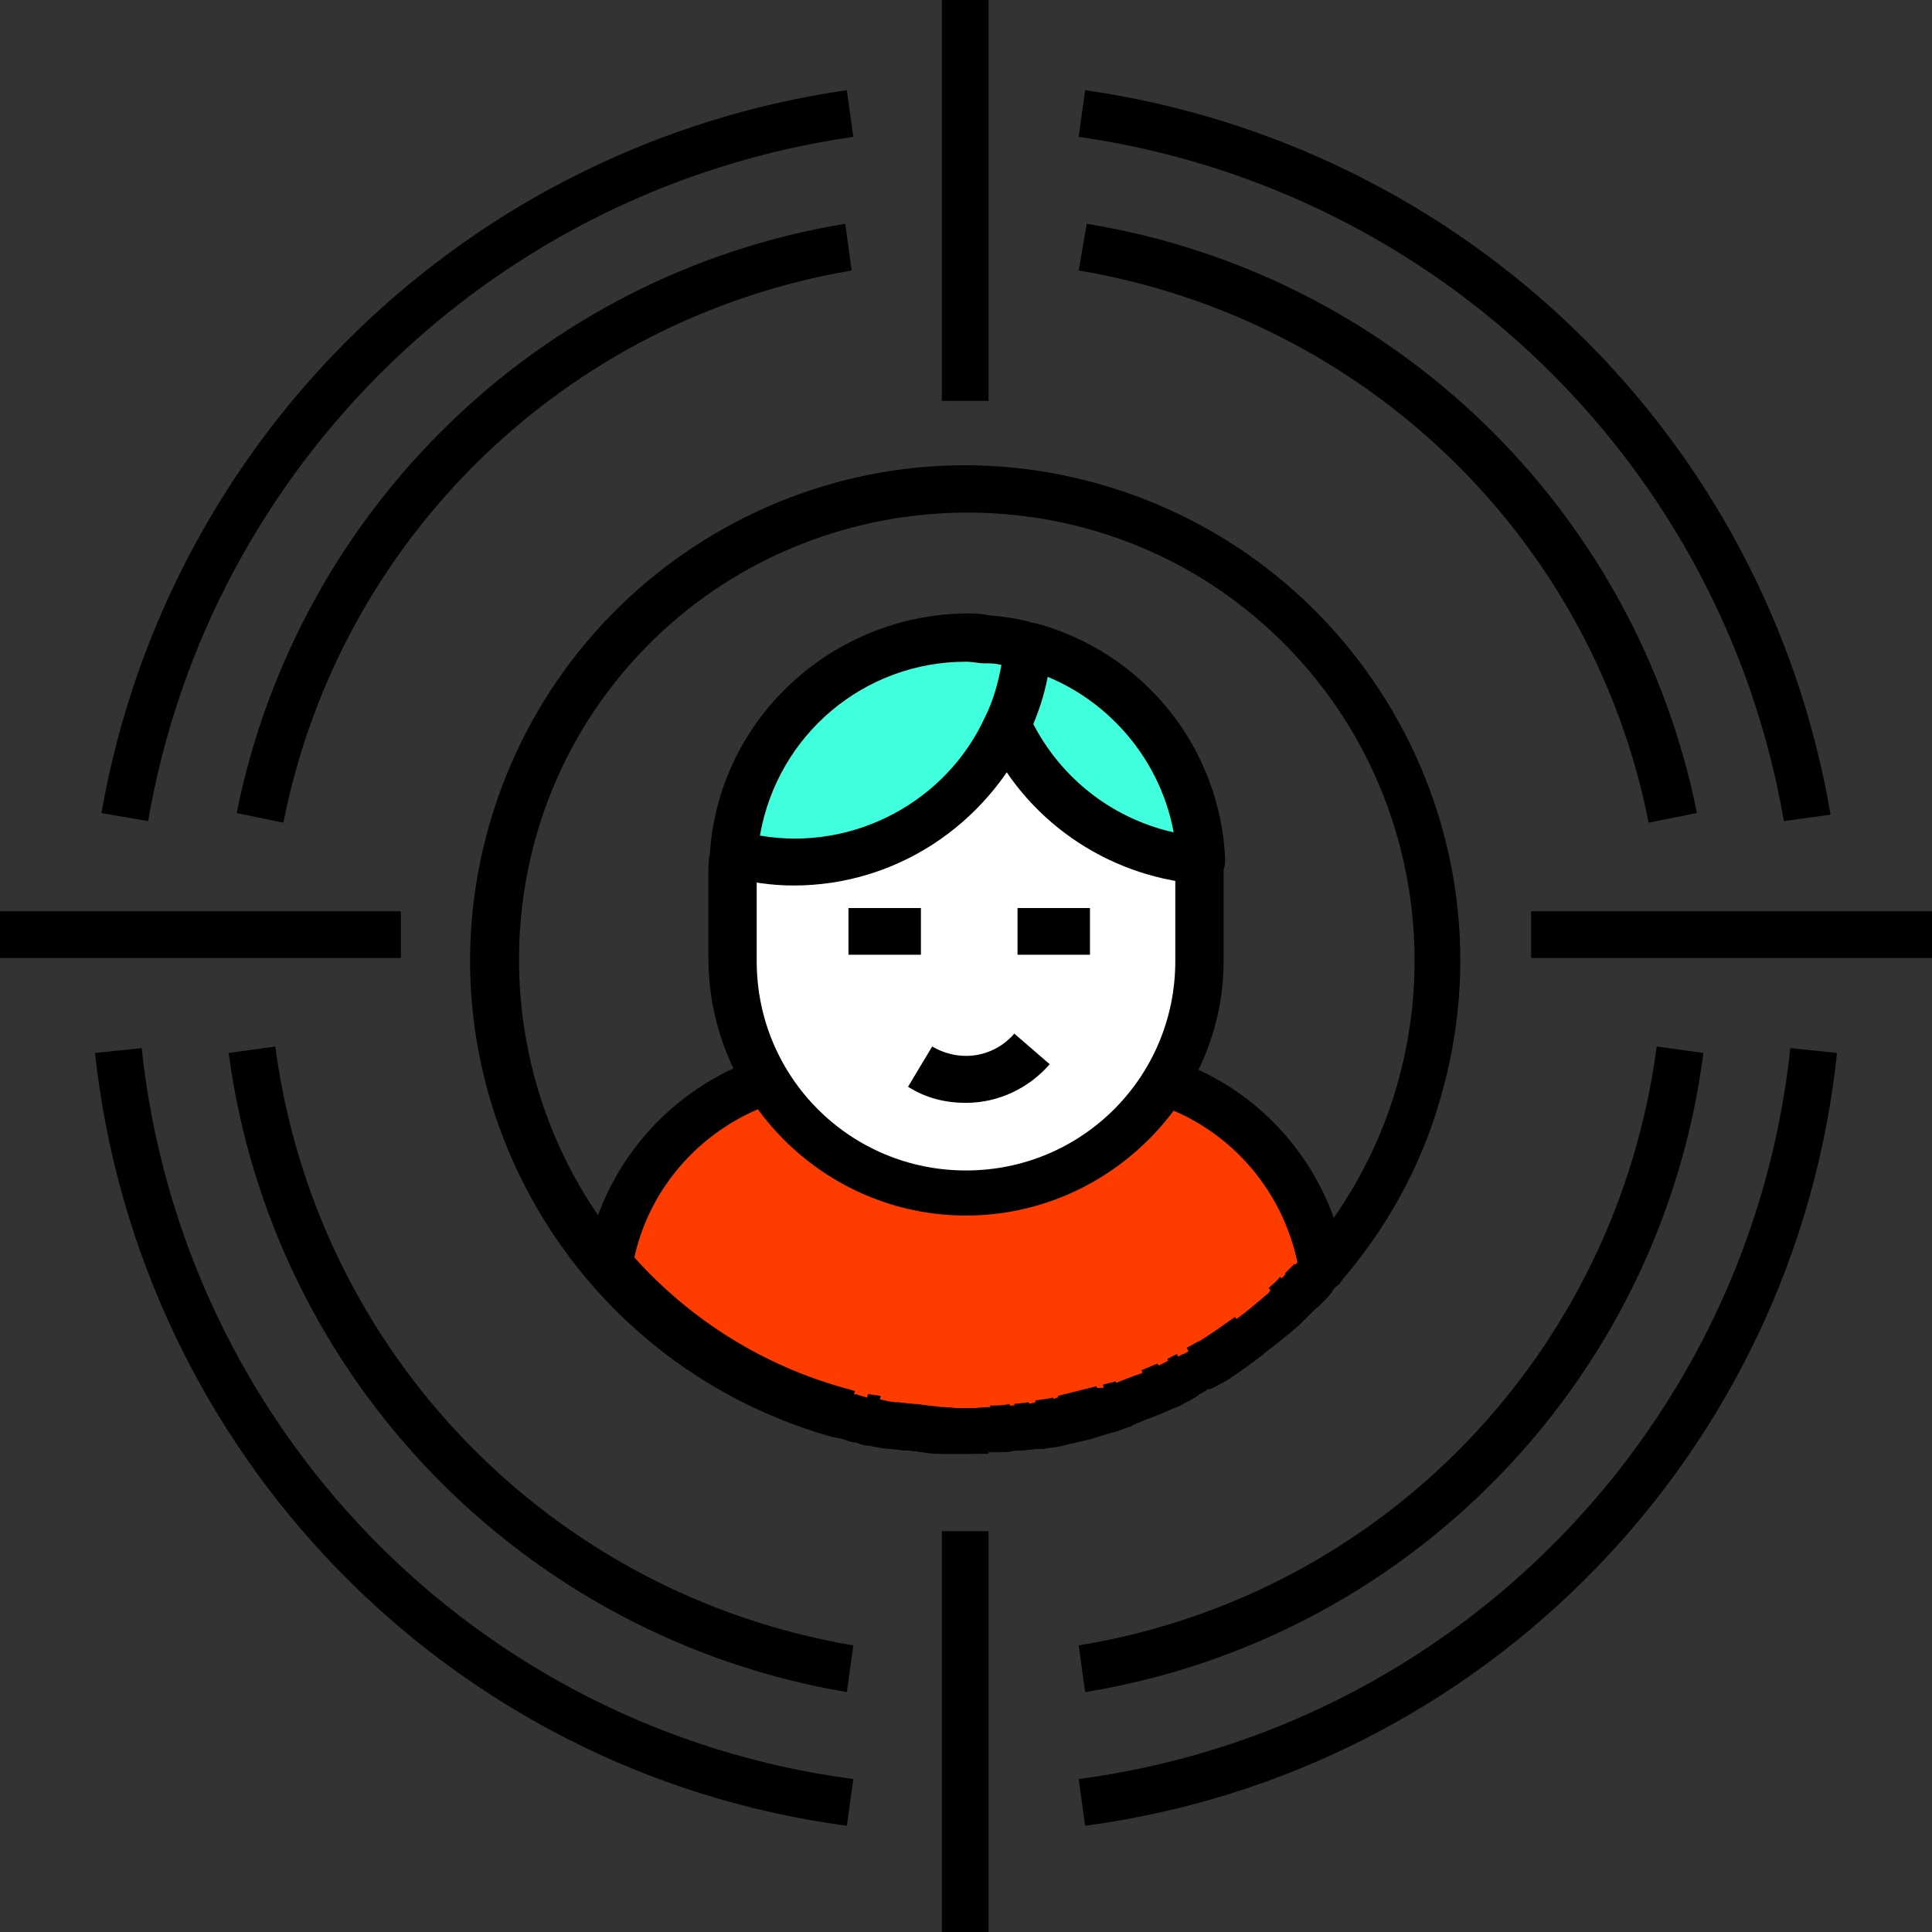 <?xml version="1.0" encoding="utf-8"?>
<!-- Generator: Adobe Illustrator 26.5.0, SVG Export Plug-In . SVG Version: 6.00 Build 0)  -->
<svg version="1.1" id="Layer_1" xmlns="http://www.w3.org/2000/svg" xmlns:xlink="http://www.w3.org/1999/xlink" x="0px" y="0px"
	 viewBox="0 0 120 120" style="enable-background:new 0 0 120 120;" xml:space="preserve">
<rect x="0" y="0" width="120" height="120" fill="#333333" stroke="none"/>
<style type="text/css">
	.st0{fill:#40FFDC;}
	.st1{fill:#FF3C00;}
	.st2{fill:#FFFFFF;}
</style>
<g id="Layer_2_00000081642093672554974110000014097880014733294471_">
	<g id="Layer_1-2">
		<path class="st0" d="M63.8,40.1c-0.1,1.7-0.6,3.4-1.3,4.9c-2.9,6.5-10.1,9.8-16.9,8c0.6-7.5,6.9-13.4,14.4-13.4
			c0.4,0,0.8,0,1.2,0.1C62.1,39.7,62.9,39.9,63.8,40.1z"/>
		<path class="st0" d="M62.5,45c0.7-1.5,1.2-3.2,1.3-4.9c6.1,1.6,10.4,7,10.7,13.3C69.3,53,64.7,49.8,62.5,45z"/>
		<path class="st1" d="M82.1,78.7L81.9,79l-0.4,0.4c-0.2,0.2-0.4,0.5-0.7,0.7c-0.1,0.1-0.2,0.2-0.3,0.3c-0.2,0.3-0.5,0.5-0.8,0.7
			c-0.7,0.6-1.5,1.2-2.2,1.8s-1.5,1.1-2.3,1.6c-0.3,0.2-0.6,0.3-0.8,0.5s-0.3,0.2-0.5,0.3s-0.4,0.2-0.7,0.3
			c-0.2,0.1-0.4,0.2-0.7,0.3c-0.4,0.2-0.7,0.3-1.1,0.5c-0.5,0.2-1.1,0.5-1.7,0.7c-0.3,0.1-0.5,0.2-0.8,0.3c-0.1,0.1-0.3,0.1-0.4,0.1
			c-0.4,0.1-0.8,0.2-1.2,0.3s-0.8,0.2-1.3,0.3l-0.4,0.1c-0.4,0.1-0.8,0.2-1.2,0.2h-0.4l-1,0.1h-0.2c-0.4,0-0.8,0.1-1.2,0.1h-0.3
			c-0.5,0-0.9,0-1.4,0s-0.9,0-1.4,0s-0.8,0-1.1-0.1l-0.8-0.1h-0.1l-1-0.1c-0.4-0.1-0.9-0.1-1.3-0.2L53.5,88c-0.3,0-0.5-0.1-0.8-0.2
			L52,87.7c-5.5-1.6-10.4-4.7-14.2-9.1c0.9-5.3,4.7-9.7,9.8-11.4c4.2,6.8,13.2,8.9,20,4.6c1.9-1.2,3.5-2.8,4.6-4.6
			C77.5,68.9,81.3,73.3,82.1,78.7z"/>
		<path class="st2" d="M72.3,67.2c-4.2,6.8-13.2,8.9-20,4.6c-4.2-2.6-6.8-7.3-6.8-12.3v-5.4c0-0.4,0-0.8,0.1-1.1
			c6.8,1.8,14-1.5,16.9-8c2.2,4.8,6.8,8,12,8.4c0,0.2,0,0.5,0,0.7v5.4C74.5,62.2,73.8,64.9,72.3,67.2z"/>
		<path d="M83,79.9l-1.3-1.1l-1,0.2c-0.8-4.8-4.1-8.8-8.8-10.4l0.9-2.8c5.7,1.9,9.8,6.8,10.8,12.7c0,0.4-0.1,0.8-0.3,1.1
			C83.2,79.8,83.1,79.8,83,79.9z"/>
		<path d="M81.8,81.2l-2-2.1c0.2-0.2,0.4-0.4,0.6-0.6l2.2,1.9C82.4,80.7,82.1,80.9,81.8,81.2z"/>
		<path d="M80.7,82.2l-1.9-2.2c0.2-0.2,0.5-0.4,0.7-0.7l2.1,2C81.3,81.7,81,82,80.7,82.2z"/>
		<path d="M75.1,86.3l-1.4-2.6c0.3-0.1,0.5-0.3,0.8-0.4c0.8-0.5,1.5-1,2.2-1.5l1.8,2.3c-0.8,0.6-1.6,1.2-2.4,1.7
			C75.7,86,75.4,86.2,75.1,86.3z"/>
		<path d="M73.8,87l-1.3-2.6l0.6-0.3l1.3,2.6L73.8,87z"/>
		<path d="M72,87.8l-1.1-2.7c0.3-0.1,0.7-0.3,1-0.4l1.3,2.6C72.8,87.5,72.4,87.7,72,87.8z"/>
		<path d="M69.4,88.8L68.5,86l0.8-0.2l1,2.8C70,88.6,69.7,88.7,69.4,88.8z"/>
		<path d="M66.3,89.6l-0.6-2.9c0.4-0.1,0.8-0.2,1.2-0.3s0.8-0.2,1.2-0.3l0.9,2.8c-0.4,0.1-0.9,0.3-1.3,0.4S66.8,89.5,66.3,89.6z"/>
		<path d="M64.7,89.9L64.3,87c0.4-0.1,0.8-0.1,1.1-0.2l0.6,2.9C65.5,89.8,65.1,89.8,64.7,89.9z"/>
		<path d="M63.3,90.1l-0.3-2.9l0.9-0.1l0.4,2.9L63.3,90.1z"/>
		<path d="M61.7,90.2l-0.2-2.9c0.4,0,0.8,0,1.2-0.1l0.3,2.9C62.6,90.2,62.2,90.2,61.7,90.2z"/>
		<path d="M60,90.3c-0.5,0-1,0-1.5,0l0.2-2.9c0.8,0.1,1.7,0.1,2.5,0l0.2,2.9C61,90.3,60.5,90.3,60,90.3z"/>
		<path d="M57.4,90.2l-0.8-0.1l0.3-2.9l0.7,0.1L57.4,90.2z"/>
		<path d="M56.4,90.1l-1-0.1l0.4-2.9l0.9,0.1L56.4,90.1z"/>
		<path d="M54.1,89.7l-0.8-0.2l0.6-2.9H54l0.7,0.1L54.1,89.7z"/>
		<path d="M52.4,89.3l-0.8-0.2c-5.8-1.7-11-5-14.9-9.6c-0.3-0.3-0.4-0.8-0.3-1.2c1-5.9,5.2-10.7,10.8-12.6l0.9,2.8
			c-4.4,1.5-7.7,5.1-8.7,9.6c3.5,3.9,8,6.7,13,8.1l0.7,0.2L52.4,89.3z"/>
		<path d="M60,90.3c-0.5,0-1,0-1.5,0c-0.3,0-0.8,0-1.2-0.1l-0.8-0.1h-0.2c-0.3,0-0.7-0.1-1-0.1s-0.8-0.1-1.3-0.2
			c-0.3,0-0.6-0.1-0.8-0.2c-0.3,0-0.5-0.1-0.8-0.2c-0.3-0.1-0.6-0.1-0.9-0.2c-16.3-4.7-25.8-21.7-21.1-38s21.7-25.8,38-21.1
			s25.8,21.7,21.1,38c-1.2,4.3-3.4,8.3-6.4,11.7c-0.1,0.1-0.2,0.2-0.3,0.3l-0.1,0.2l-0.3,0.3c-0.2,0.2-0.4,0.5-0.7,0.7l-0.3,0.3
			c-0.2,0.2-0.3,0.3-0.5,0.5l-0.2,0.2c-1.5,1.3-3.1,2.5-4.8,3.5c-0.3,0.2-0.6,0.3-0.9,0.5c-0.1,0.1-0.3,0.2-0.5,0.3L73.9,87
			c-0.3,0.1-0.5,0.3-0.8,0.4s-0.7,0.3-1.2,0.5s-1.1,0.4-1.7,0.7l-0.8,0.3c-0.1,0-0.3,0.1-0.4,0.1c-0.4,0.1-0.9,0.3-1.3,0.4
			s-0.9,0.2-1.3,0.3l-0.4,0.1c-0.3,0.1-0.8,0.1-1.2,0.2L64.3,90l-1,0.1h-0.2c-0.5,0.1-1,0.1-1.4,0.1h-0.4C61,90.3,60.5,90.3,60,90.3
			z M56.8,87.2L56.8,87.2l0.8,0.1c0.3,0,0.7,0.1,1.1,0.1c0.9,0.1,1.7,0.1,2.6,0h0.2c0.5,0,0.8,0,1.2-0.1H63l0.9-0.1l0.4-0.1
			c0.4-0.1,0.8-0.1,1.1-0.2l0.3-0.1c0.5-0.1,0.9-0.2,1.3-0.3s0.8-0.2,1.2-0.3h0.1h0.2l0.8-0.3c0.5-0.2,1-0.4,1.6-0.6
			c0.4-0.2,0.7-0.3,1.1-0.5c0.2-0.1,0.4-0.2,0.6-0.3h0.1l0.6-0.3c0.1-0.1,0.3-0.1,0.4-0.2l0.8-0.5c0.8-0.5,1.5-1,2.2-1.5
			s1.4-1.1,2.1-1.7L79,80c0.2-0.1,0.3-0.3,0.4-0.4l0.3-0.3c0.2-0.2,0.4-0.4,0.6-0.6l0.3-0.3l0.2-0.2L81,78
			c10.1-11.6,8.9-29.2-2.6-39.3s-29.2-8.9-39.3,2.6s-8.9,29.2,2.6,39.3c3.1,2.7,6.8,4.7,10.7,5.8c0.2,0.1,0.4,0.1,0.6,0.2h0.2
			c0.2,0.1,0.4,0.1,0.6,0.2h0.1c0.2,0.1,0.4,0.1,0.6,0.1h0.1c0.4,0.1,0.8,0.2,1.2,0.2C56.2,87.2,56.5,87.2,56.8,87.2L56.8,87.2z"/>
		<path d="M60,75.5c-8.8,0-16-7.2-16-16v-5.3c0-0.4,0-0.8,0.1-1.2l2.9,0.2v0.1c0,0.3,0,0.6,0,1v5.4c0,7.2,5.8,13,13,13s13-5.8,13-13
			v-5.4c0-0.1,0-0.2,0-0.3s0-0.2,0-0.3l3-0.1v0.2c0,0.2,0,0.3,0,0.5v5.4C76,68.3,68.8,75.5,60,75.5L60,75.5L60,75.5z"/>
		<path d="M74.5,54.9h-0.1c-5.7-0.5-10.8-4-13.2-9.3l2.7-1.2c1.7,3.7,5,6.4,9,7.3c-0.9-4.9-4.6-8.9-9.4-10.2l0.8-2.8
			c6.7,1.8,11.5,7.7,11.8,14.7c0,0.4-0.1,0.8-0.4,1.1C75.3,54.8,74.9,54.9,74.5,54.9z"/>
		<path d="M49.3,55c-1.4,0-2.8-0.2-4.1-0.6c-0.7-0.2-1.1-0.8-1.1-1.5c0.6-8.3,7.6-14.7,15.9-14.8c0.4,0,0.9,0,1.3,0.1
			c1,0.1,1.9,0.2,2.9,0.5c0.7,0.2,1.1,0.8,1.1,1.5c-0.1,1.9-0.6,3.7-1.4,5.4C61.2,51.3,55.6,55,49.3,55z M47.2,51.9
			c5.8,1,11.6-2.1,14-7.4c0.5-1,0.8-2.1,1-3.2c-0.4-0.1-0.7-0.1-1.1-0.1c-0.3,0-0.7-0.1-1.1-0.1C53.7,41.1,48.3,45.6,47.2,51.9
			L47.2,51.9z"/>
		<rect x="52.7" y="56.4" width="4.5" height="2.9"/>
		<rect x="63.2" y="56.4" width="4.5" height="2.9"/>
		<path d="M60,68.5c-1.3,0-2.5-0.3-3.6-1l1.5-2.5c1.7,1,3.8,0.7,5.1-0.8l2.2,1.9C63.9,67.6,62,68.5,60,68.5z"/>
		<path d="M9.2,51l-2.9-0.5C10.4,27.1,29.1,9,52.6,5.6L53,8.5C30.7,11.7,13,28.9,9.2,51z"/>
		<path d="M17.6,51.1l-2.9-0.6c3.8-18.9,18.9-33.5,37.8-36.6l0.4,2.9C35.2,19.8,21.1,33.4,17.6,51.1z"/>
		<path d="M110.8,51C107,28.9,89.3,11.7,67,8.5l0.4-2.9c23.6,3.4,42.3,21.5,46.3,45L110.8,51z"/>
		<path d="M102.4,51.1C98.9,33.4,84.8,19.8,67,16.8l0.5-2.9c19,3.1,34.1,17.7,37.9,36.6L102.4,51.1z"/>
		<path d="M52.6,105.1c-20.1-3.4-35.7-19.5-38.4-39.7l2.9-0.4c2.5,18.9,17,34,35.9,37.2L52.6,105.1z"/>
		<path d="M52.6,113.4c-24.8-3.3-44-23.2-46.7-48l2.9-0.3c2.5,23.5,20.7,42.3,44.2,45.4L52.6,113.4z"/>
		<path d="M67.4,113.4l-0.4-2.9c23.4-3.1,41.7-21.9,44.2-45.4l2.9,0.3C111.5,90.2,92.2,110.1,67.4,113.4z"/>
		<path d="M67.4,105.1l-0.4-2.9C85.9,99.1,100.4,84,102.9,65l2.9,0.4C103.2,85.6,87.6,101.8,67.4,105.1z"/>
		<rect x="58.5" width="2.9" height="24.9"/>
		<rect x="58.5" y="95.1" width="2.9" height="24.9"/>
		<rect x="95.1" y="56.6" width="24.9" height="2.9"/>
		<rect y="56.6" width="24.9" height="2.9"/>
	</g>
</g>
</svg>
